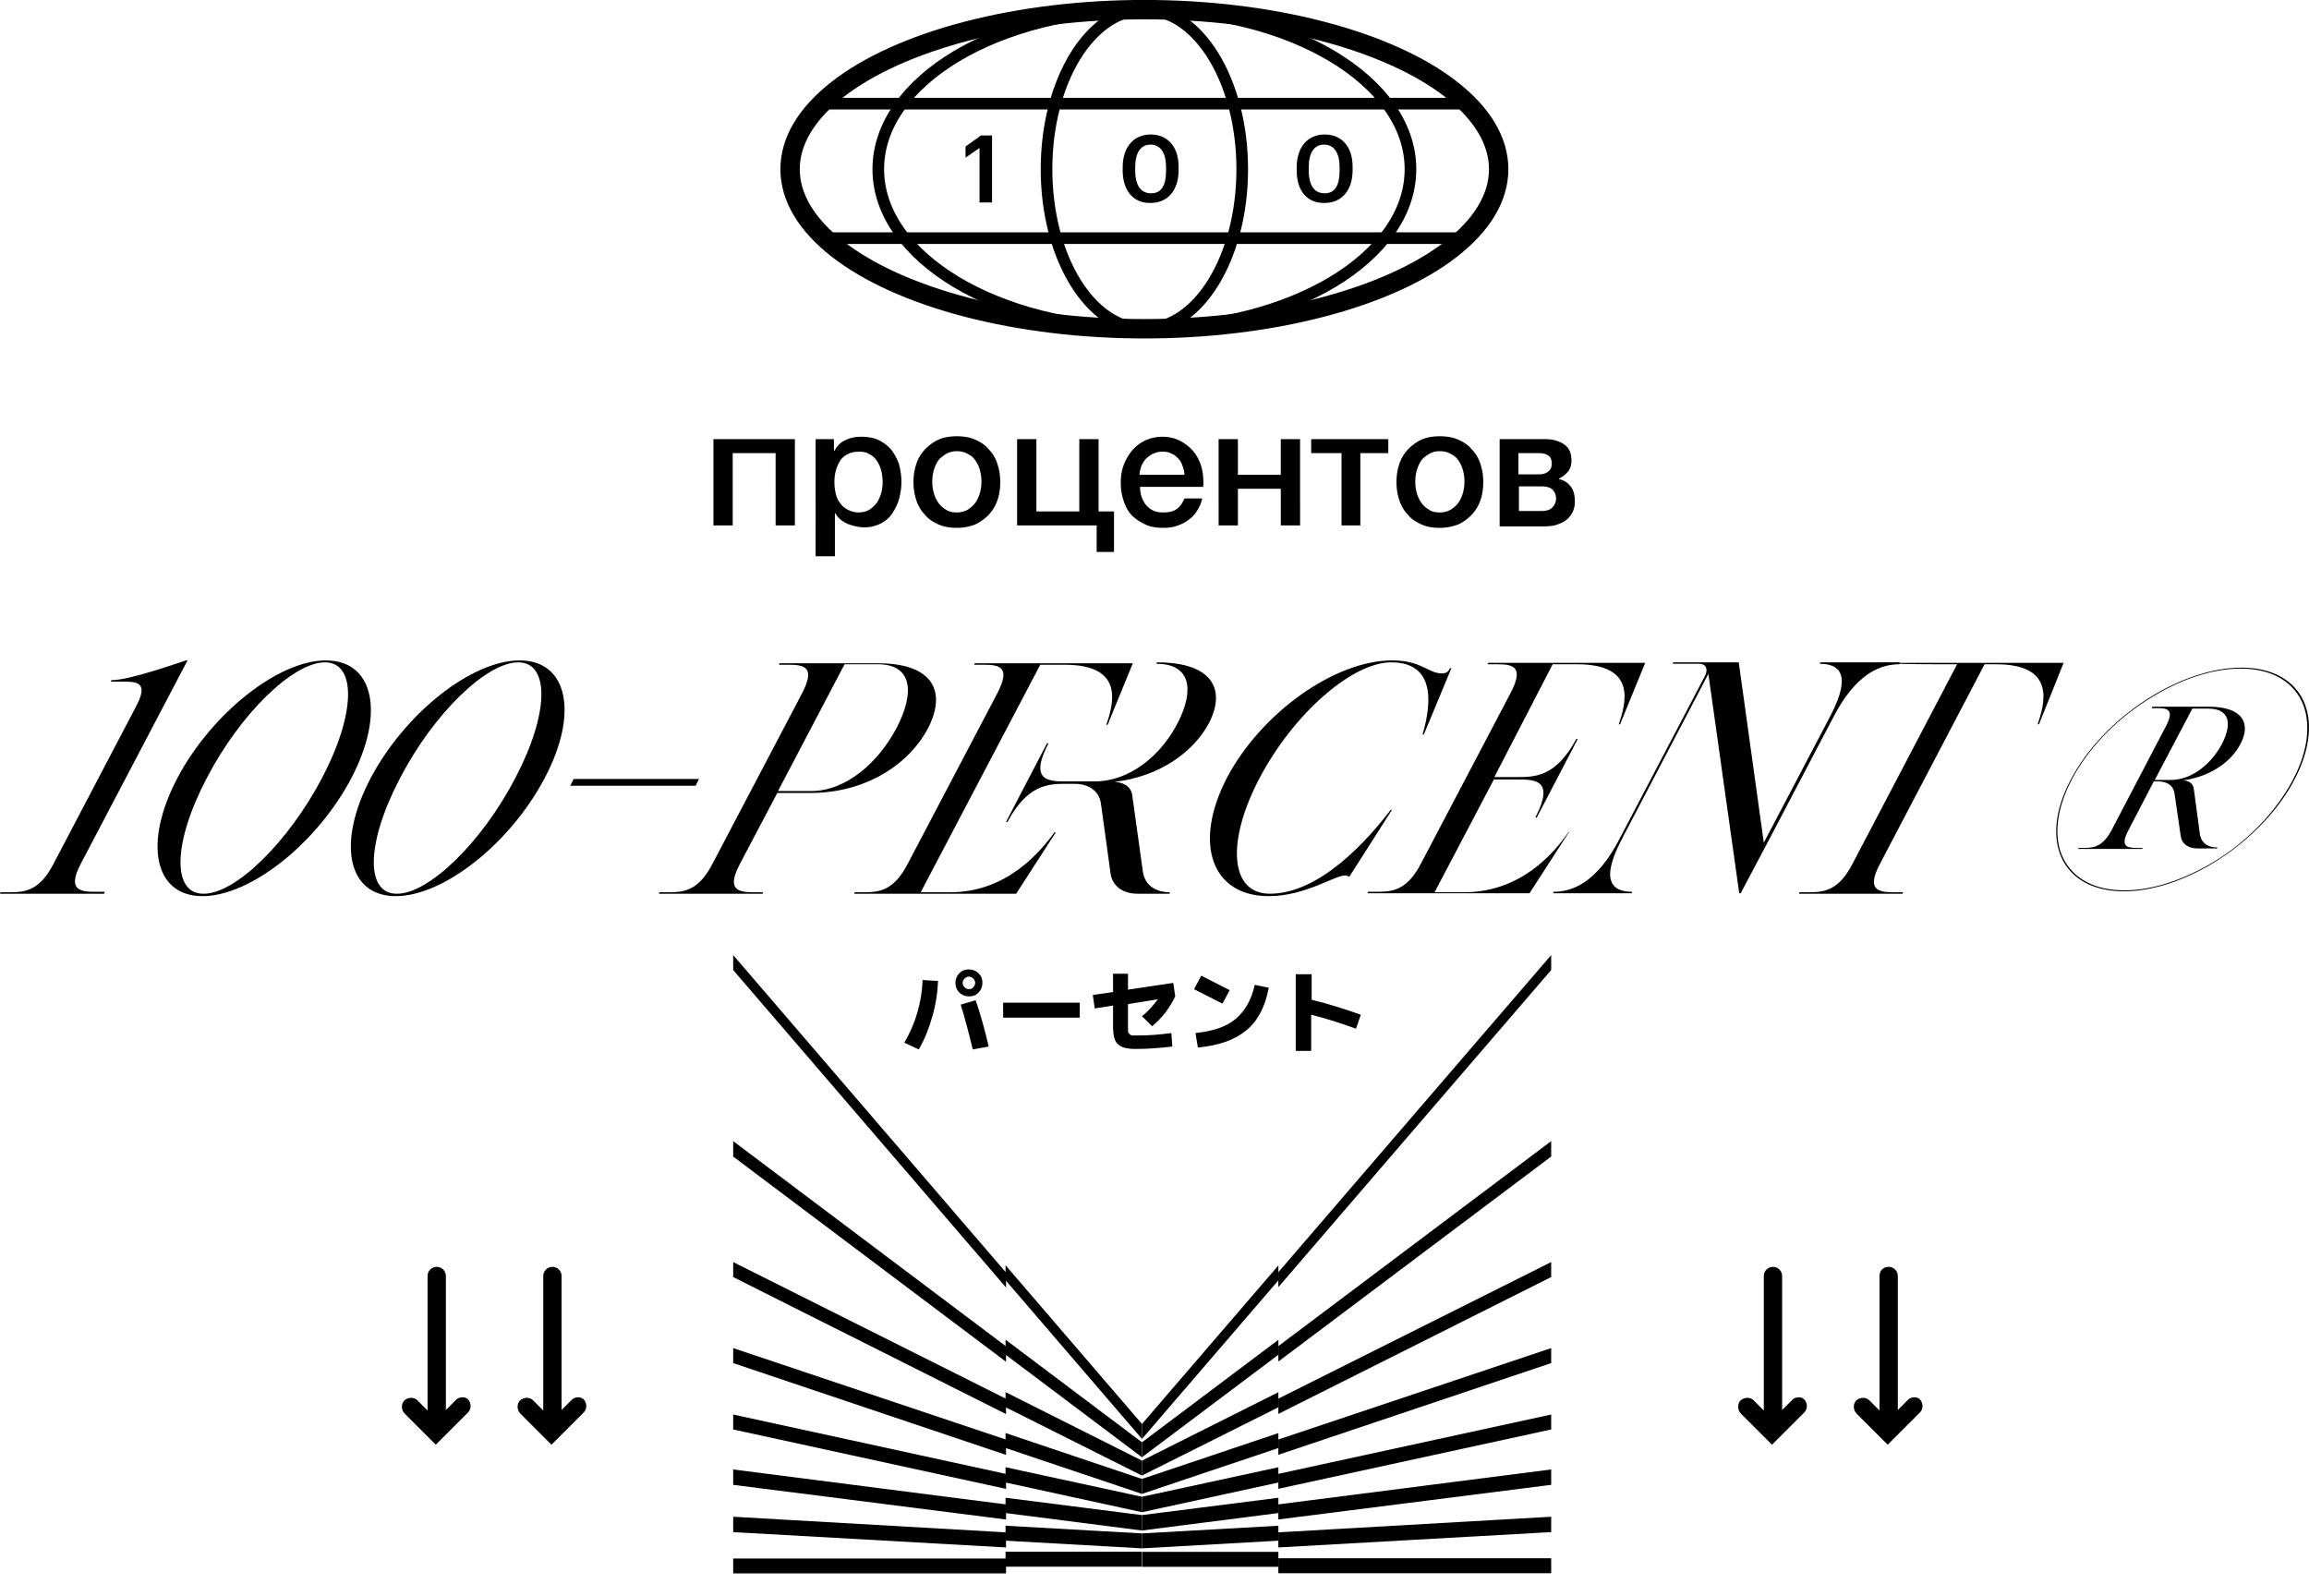 <svg xmlns="http://www.w3.org/2000/svg" xmlns:xlink="http://www.w3.org/1999/xlink" width="479" height="331"><path d="M148.1 91.1h16.8V109h-4V94H152v15h-4V91.1zm21.2 0h3.7v2.4h.1c.6-1 1.3-1.8 2.3-2.2 1-.5 2.1-.7 3.2-.7 1.4 0 2.6.2 3.7.7 1 .5 1.9 1.2 2.6 2 .7.9 1.2 1.9 1.6 3 .3 1.2.5 2.4.5 3.7 0 1.2-.2 2.4-.5 3.5s-.8 2.1-1.4 3a6.11 6.11 0 0 1-2.4 2.1c-1 .5-2.1.8-3.4.8-.6 0-1.2-.1-1.7-.2-.6-.1-1.1-.3-1.7-.5-.5-.2-1-.5-1.5-.9s-.8-.8-1.1-1.3h-.1v8.9h-4V91.1zm13.8 8.9c0-.8-.1-1.6-.3-2.4s-.5-1.4-.9-2-.9-1.1-1.6-1.4c-.6-.4-1.3-.5-2.1-.5-1.7 0-2.9.6-3.8 1.7-.8 1.2-1.3 2.7-1.3 4.6 0 .9.1 1.7.3 2.5s.5 1.4 1 2c.4.6 1 1 1.6 1.3a4.65 4.65 0 0 0 2.1.5c.9 0 1.7-.2 2.3-.6a6.73 6.73 0 0 0 1.5-1.4c.4-.6.7-1.3.9-2s.3-1.5.3-2.3zm15.4 9.5c-1.4 0-2.7-.2-3.8-.7s-2.1-1.1-2.8-2c-.8-.8-1.4-1.8-1.8-3s-.6-2.4-.6-3.8.2-2.6.6-3.8 1-2.1 1.8-3c.8-.8 1.7-1.5 2.8-2s2.4-.7 3.8-.7 2.7.2 3.8.7 2.1 1.1 2.8 2c.8.8 1.4 1.8 1.8 3s.6 2.4.6 3.8-.2 2.7-.6 3.8c-.4 1.2-1 2.1-1.8 3-.8.8-1.7 1.5-2.8 2-1 .4-2.3.7-3.8.7zm0-3.2a4.38 4.38 0 0 0 2.3-.6c.6-.4 1.2-.9 1.6-1.5s.7-1.3.9-2c.2-.8.3-1.5.3-2.3s-.1-1.5-.3-2.3-.5-1.4-.9-2-.9-1.1-1.6-1.4c-.6-.4-1.4-.6-2.3-.6a4.38 4.38 0 0 0-2.3.6c-.6.4-1.2.8-1.6 1.4s-.7 1.3-.9 2c-.2.8-.3 1.5-.3 2.3s.1 1.6.3 2.3c.2.8.5 1.4.9 2a4.63 4.63 0 0 0 1.6 1.5c.7.5 1.5.6 2.3.6zM211 91.1h4v15h8.9v-15h4v15h3.2v8.4h-3.6V109H211V91.1zm25.5 9.9c0 .7.1 1.4.3 2s.5 1.2.9 1.7.9.9 1.5 1.2 1.3.4 2.1.4c1.2 0 2.1-.2 2.8-.7s1.2-1.2 1.6-2.2h3.7c-.2 1-.6 1.8-1.1 2.6s-1.1 1.4-1.8 1.9-1.5.9-2.4 1.2-1.8.4-2.8.4c-1.4 0-2.7-.2-3.7-.7-1.1-.5-2-1.1-2.8-1.9s-1.3-1.8-1.7-3-.6-2.4-.6-3.8c0-1.3.2-2.5.6-3.6s1-2.1 1.7-3c.8-.9 1.7-1.6 2.7-2.1 1.1-.5 2.3-.8 3.6-.8 1.4 0 2.7.3 3.8.9s2.1 1.4 2.8 2.3 1.3 2.1 1.6 3.3c.3 1.3.4 2.6.3 3.9h-13.1zm9.2-2.6c0-.6-.2-1.2-.4-1.8s-.5-1.1-.9-1.5-.8-.8-1.4-1c-.5-.3-1.1-.4-1.8-.4s-1.3.1-1.9.4c-.6.2-1 .6-1.5 1-.4.4-.7.9-1 1.5-.2.6-.4 1.2-.4 1.9h9.3zm7.1-7.3h4v7.4h8.9v-7.4h4V109h-4v-7.6h-8.9v7.6h-4V91.1zm35.3 2.9h-5.9v15h-3.9V94H272v-2.9h16V94zm10.6 15.5c-1.4 0-2.7-.2-3.8-.7s-2.1-1.1-2.8-2c-.8-.8-1.4-1.8-1.8-3s-.6-2.4-.6-3.8.2-2.6.6-3.8 1-2.1 1.8-3c.8-.8 1.7-1.5 2.8-2s2.4-.7 3.8-.7 2.7.2 3.8.7 2.1 1.1 2.8 2c.8.8 1.4 1.8 1.8 3s.6 2.4.6 3.8-.2 2.7-.6 3.8c-.4 1.2-1 2.1-1.8 3-.8.8-1.7 1.5-2.8 2-1.1.4-2.3.7-3.8.7zm0-3.2a4.38 4.38 0 0 0 2.3-.6c.6-.4 1.2-.9 1.6-1.5s.7-1.3.9-2c.2-.8.3-1.5.3-2.3s-.1-1.5-.3-2.3-.5-1.4-.9-2-.9-1.1-1.6-1.4c-.6-.4-1.4-.6-2.3-.6a4.38 4.38 0 0 0-2.3.6c-.6.4-1.2.8-1.6 1.4s-.7 1.3-.9 2c-.2.8-.3 1.5-.3 2.3s.1 1.6.3 2.3c.2.8.5 1.4.9 2a4.63 4.63 0 0 0 1.6 1.5c.7.5 1.4.6 2.3.6zm12.5-15.2h9.4c1.6 0 2.9.4 3.9 1.1s1.5 1.8 1.5 3.3c0 .9-.2 1.7-.7 2.3s-1.1 1.1-1.9 1.5v.1c1.1.2 1.9.8 2.5 1.6s.8 1.8.8 3.1c0 .7-.1 1.3-.4 2-.3.6-.6 1.1-1.2 1.6-.5.5-1.2.8-2 1.1s-1.8.4-3 .4h-9V91.1zm3.9 7.3h4.2c.8 0 1.4-.2 1.9-.6s.7-.9.7-1.6c0-.8-.2-1.4-.7-1.7-.4-.3-1.1-.5-2-.5H315v4.4zm0 7.6h4.7c1 0 1.7-.2 2.2-.7s.8-1.1.8-1.9-.3-1.4-.8-1.9c-.5-.4-1.2-.6-2.2-.6h-4.7v5.1z"/><g fill="none" stroke="#000"><ellipse stroke-width="4.021" cx="237.4" cy="35.1" rx="73.5" ry="33.1"/><g stroke-width="2.412"><ellipse cx="237.4" cy="35.1" rx="55.2" ry="33.1"/><ellipse cx="237.4" cy="35.1" rx="20.3" ry="33.1"/><path d="M170.3 21.5h134m-134 27.9h134" stroke-miterlimit="10"/></g></g><path d="M203.2 30.7l-2.9 2v-2.3l3.2-2.3h2.3V42h-2.6V30.7zm29.7 4.7v-.7c0-4.2 2.3-6.8 5.8-6.8s5.8 2.5 5.8 6.7v.7c0 4.1-2.2 6.8-5.8 6.8-3.5.1-5.8-2.5-5.8-6.7zm9 0v-.7c0-2.9-1.1-4.7-3.2-4.7s-3.2 1.7-3.2 4.7v.7c0 3.1 1.2 4.7 3.3 4.7s3.1-1.6 3.1-4.7zm27.1 0v-.7c0-4.2 2.3-6.8 5.8-6.8s5.8 2.5 5.8 6.7v.7c0 4.1-2.2 6.8-5.8 6.8-3.6.1-5.8-2.5-5.8-6.7zm8.9 0v-.7c0-2.9-1.1-4.7-3.2-4.7s-3.2 1.7-3.2 4.7v.7c0 3.1 1.2 4.7 3.3 4.7s3.1-1.6 3.1-4.7zm-86.5 167.9l3.2.2c-.1 2.5-.5 5-1.2 7.4-.7 2.5-1.6 4.7-2.8 6.8l-3-1.4c2.3-3.9 3.6-8.3 3.8-13zm11.6-1.4c.6.6.8 1.2.8 2s-.3 1.5-.8 2c-.6.6-1.2.8-2 .8s-1.5-.3-2-.8-.8-1.2-.8-2 .3-1.5.8-2c.6-.6 1.2-.8 2-.8s1.5.3 2 .8zm-3.7 6.5l3.1-.9c1 2.9 1.9 6.1 2.7 9.6l-3.3.6c-.8-3.3-1.6-6.4-2.5-9.3zm2.6-3.6c.2-.2.4-.5.4-.9 0-.3-.1-.6-.4-.9-.2-.2-.5-.4-.9-.4-.3 0-.6.1-.9.4-.2.2-.4.5-.4.9 0 .3.1.6.4.9.2.2.5.4.9.4s.7-.1.9-.4zm6.2 6.3V208H224v3.1h-15.9zm35.1 6c-2.5.3-5 .5-7.6.5-1.8 0-3-.3-3.7-1-.7-.6-1-1.9-1-3.7v-4.3l-3.8.6-.4-2.8 4.2-.6V202h3.1v3.3l9.4-1.4.4 2.8c-.5 1.1-1.2 2.2-2 3.3-.9 1.1-1.8 2.1-2.8 2.9l-2.1-2.1c1.3-1 2.3-2.2 3.3-3.5l-6.2 1v5.5c0 .3.1.5.3.7s.4.3.7.3h1.3c2.3 0 4.5-.2 6.7-.5l.2 2.8zm4.5-11.9l1.5-2.8 5.9 3-1.5 2.8-5.9-3zm12.6-.9l2.9.6c-.7 3.8-2.2 6.8-4.6 8.8s-5.7 3.2-10.1 3.6l-.5-3c3.7-.4 6.4-1.3 8.3-2.9s3.3-3.9 4-7.1zm8.6-2.2h3.2v5.3c3.4.8 6.8 1.9 10.2 3.1l-1 2.9c-3-1.1-6.1-2.1-9.3-2.9v7.5h-3.2v-15.9z"/><defs><path id="A" d="M208.6 172.4h56.6v157.3h-56.6z"/><path id="B" d="M236.9 295.4l-96-111.7v3.1l96 111.7z"/><path id="C" d="M236.9 296.8L333 185.1v3.1l-96.1 111.7z"/><path id="D" d="M94.6 290.4l-2.1 2.1v-27.8c0-1-.8-1.9-1.9-1.9-1 0-1.9.8-1.9 1.9v27.9l-2.1-2.1c-.7-.7-1.9-.7-2.7 0-.7.7-.7 1.9 0 2.7l6.5 6.5 6.7-6.7c.7-.7.7-1.9 0-2.7-.6-.6-1.8-.6-2.5.1z"/></defs><clipPath id="E"><use xlink:href="#A"/></clipPath><g clip-path="url(#E)"><path d="M140.9 321.9h96v3.1h-96zm96-3.8l-96-5.4v3.1l96 5.4zm0-3.8l-96-12.2v3.1l96 12.3zm0-3.8l-96-20.8v3.1l96 20.9zm0-3.7l-96-32.3v3.1l96 32.3zm0-3.8l-96-48.2v3.2l96 48.1zm0-3.8l-96-72.2v3.1l96 72.2z"/><use xlink:href="#B"/><path d="M332.98 325.03h-96v-3.1h96zm-96.08-6.93l96.1-5.4v3.1l-96.1 5.4zm0-3.8l96.1-12.2v3.1l-96.1 12.3zm0-3.8l96.1-20.8v3.1l-96.1 20.9zm0-3.7l96.1-32.3v3.1l-96.1 32.3zm0-3.8l96.1-48.2v3.2l-96.1 48.1zm0-3.8L333 227v3.1l-96.1 72.2zm0-3.8L333 183.7v3.1l-96.1 111.7z"/></g><defs><path id="F" d="M152.1 173.7h56.6V331h-56.6z"/></defs><clipPath id="G"><use xlink:href="#F"/></clipPath><g clip-path="url(#G)"><path d="M140.9 323.3h96v3.1h-96zm96-3.8l-96-5.5v3.2l96 5.4zm0-3.8l-96-12.3v3.2l96 12.2zm0-3.8l-96-20.9v3.1l96 20.9zm0-3.8l-96-32.2v3.1l96 32.3zm0-3.8l-96-48.1v3.1l96 48.2zm0-3.8l-96-72.2v3.2l96 72.2z"/><use xlink:href="#B" y="1.4"/><path d="M332.98 326.353h-96v-3.1h96zM236.9 319.5L333 314v3.2l-96.1 5.4zm0-3.8l96.1-12.3v3.2l-96.1 12.2zm0-3.8L333 291v3.1L236.9 315zm0-3.8l96.1-32.2v3.1l-96.1 32.3zm0-3.8l96.1-48.1v3.1l-96.1 48.2zm0-3.8l96.1-72.2v3.2l-96.1 72.2z"/><use xlink:href="#C"/></g><defs><path id="H" d="M321.793 330.983h-56.6v-157.3h56.6z"/></defs><clipPath id="I"><use xlink:href="#H"/></clipPath><g clip-path="url(#I)"><path d="M332.98 326.353h-96v-3.1h96zM236.9 319.5L333 314v3.2l-96.1 5.4zm0-3.8l96.1-12.3v3.2l-96.1 12.2zm0-3.8L333 291v3.1L236.9 315zm0-3.8l96.1-32.2v3.1l-96.1 32.3zm0-3.8l96.1-48.1v3.1l-96.1 48.2zm0-3.8l96.1-72.2v3.2l-96.1 72.2z"/><use xlink:href="#C"/><path d="M140.9 323.3h96v3.1h-96zm96-3.8l-96-5.5v3.2l96 5.4zm0-3.8l-96-12.3v3.2l96 12.2zm0-3.8l-96-20.9v3.1l96 20.9zm0-3.8l-96-32.2v3.1l96 32.3zm0-3.8l-96-48.1v3.1l96 48.2zm0-3.8l-96-72.2v3.2l96 72.2z"/><use xlink:href="#B" y="1.4"/></g><use xlink:href="#D"/><use xlink:href="#D" x="24"/><use xlink:href="#D" x="277.2"/><path d="M395.8 290.4l-2.1 2.1v-27.8c0-1-.8-1.9-1.9-1.9s-1.9.8-1.9 1.9v27.9l-2.1-2.1c-.7-.7-1.9-.7-2.7 0-.7.7-.7 1.9 0 2.7l6.5 6.5 6.7-6.7c.7-.7.7-1.9 0-2.7-.6-.6-1.8-.6-2.5.1zM21.7 185.1l-.1.3H0l.1-.3h2c3.3 0 6.2-.5 9-5.9l17.1-32.6c2.8-5.3.1-5.2-3.2-5.2h-2l.1-.3c4 0 14.4-3.8 15.5-4.1h.3l-22.1 42.1c-2.8 5.3-.5 5.9 2.8 5.9h2.1zm51.2-23.7C65.8 174.9 52 185.9 42 185.9s-12.3-11-5.2-24.5C43.9 148 57.7 137 67.6 137c10 0 12.3 11 5.3 24.4zm-6.1 0c7-13.3 7.2-24 .6-24s-17.6 10.7-24.5 24c-7 13.3-7.3 24-.7 24 6.6.1 17.6-10.7 24.6-24zm46.2 0c-7.1 13.5-20.9 24.5-30.9 24.5s-12.3-11-5.2-24.5C84 148 97.8 137 107.8 137s12.3 11 5.2 24.4zm-6.1 0c7-13.3 7.2-24 .6-24s-17.6 10.7-24.5 24c-7 13.3-7.3 24-.7 24 6.6.1 17.7-10.7 24.6-24zm38.1.2l-.7 1.4h-26l.7-1.4h26zm16.3 2.8l-7.8 14.8c-2.8 5.3-.5 5.9 2.8 5.9h2l-.1.3h-21.5l.1-.3h2c3.3 0 6.2-.5 9-5.9l18.6-35.4c2.8-5.4.5-5.9-2.8-5.9h-2l.1-.3h20.5c11.5 0 14.2 6 10.3 13.5-3.9 7.4-12.8 13.4-24.4 13.4h-6.8zm13.9-26.6l-13.8 26.3h6.9c7.2 0 13.9-5.9 17.7-13.1 3.8-7.3 3.3-13.2-3.9-13.2h-6.9zm43.6 34.8l.2.1-8.2 12.7h-33.6l.1-.3h2c3.3 0 6.2-.5 9-5.9l18.6-35.4c2.8-5.4.5-5.9-2.8-5.9h-2l.1-.3H235l-5.2 12.7-.3.1c1.4-4.2 4-12.5-8.6-12.5h-5.1L191 185.1h6.1c11.8 0 18.7-8.4 21.7-12.5zm23.9 12.5l-.1.3H236c-3.1 0-5.2-1.6-5.6-4.1l-2-14.5c-.3-2.6-2.4-4.2-5.5-4.2h-1.7c-3.7 0-8 .1-12.2 7.9h-.3l8.5-16.3h.3c-4.1 7.9.1 7.9 3.8 7.9h5.8c7.2 0 13.7-5.3 17.2-12.1s2.8-12.3-4.4-12.3l.1-.3c11.5 0 14.4 5.6 10.8 12.6-3.2 6-10.2 11.1-19.6 12.2 2.1.1 3.5 1.1 3.7 2.9l2.2 15.8c.4 2.6 2.5 4.2 5.6 4.2zm46-17l-8.8 13.8-.2-.1c-.1-.1-.4-.2-.6-.2-2.3 0-8.3 4.3-15.9 4.3-11.9 0-15.7-11-8.7-24.5 7.1-13.5 22.4-24.4 34.3-24.4 6.1 0 7.5 2.7 10.3 2.7.8 0 1.4-.3 1.7-1.1h.3l-5.7 13.7-.3.1c1.3-4.5 3.7-15-6.5-15-8.1 0-20.3 10.7-27.3 24s-6.1 24 2.1 24c10.4 0 20.3-11.1 25.1-17.4h.2zm36.8 4.5l-8.2 12.7h-33.6l.1-.3h2c3.3 0 6.2-.5 9-5.9l18.6-35.4c2.8-5.4.5-5.9-2.8-5.9h-2l.1-.3h32.6l-5.2 12.7-.3.1c1.4-4.2 4-12.5-8.6-12.5h-5.1L310 161.2h4.8c3.7 0 8-.1 12.2-7.9h.3l-8.5 16.3h-.3c4.1-7.9-.1-7.9-3.8-7.9h-4.8l-12.3 23.4h6.1c11.9 0 18.8-8.3 21.7-12.5h.1zm68.6-35.1l-.1.3c-7.9 0-12.2 8.1-14.1 11.8l-13.6 25.9-5.2 9.8h-.3l-6.4-45.5-17.5 33.4c-2 3.8-6.1 11.8 1.7 11.8l-.1.3h-16.3l.1-.3c7.9 0 12.2-8.1 14.1-11.8l17.3-33c.7-1.4.2-2.5-1.2-2.5H347l.1-.3h13.6l5.2 37.4 13.3-25.3c2-3.8 6.1-11.8-1.7-11.8l.1-.3h16.5z"/><path d="M423 150.2l-.3.1c1.4-4.2 4-12.5-8.6-12.5h-2.4L390 179.2c-2.8 5.3-.5 5.9 2.8 5.9h2l-.1.3h-21.5l.1-.3h2c3.3 0 6.2-.5 9-5.9l21.7-41.4h-2.5c-12.6 0-13.8-.3-13.8-.3h38.4l-5.1 12.7zm53 11.5c-6.7 12.8-22.6 23.2-35.4 23.2s-17.8-10.4-11-23.2c6.7-12.8 22.6-23.2 35.4-23.2s17.7 10.4 11 23.2zm-.3 0c3.2-6.1 3.8-11.9 1.8-16.2-2.1-4.4-6.6-6.8-12.7-6.8s-13.1 2.4-19.8 6.8c-6.6 4.3-12 10.1-15.2 16.2s-3.9 12-1.8 16.3 6.6 6.7 12.7 6.7 13.1-2.4 19.8-6.7c6.6-4.3 12-10.2 15.2-16.3zM460 175.8l-.1.2h-4.1c-1.9 0-3.2-1-3.4-2.5l-1.3-8.9c-.2-1.6-1.5-2.5-3.4-2.5h-.9l-5.3 10.2c-1.7 3.3-.3 3.6 1.8 3.6h1.2l-.1.2h-13.3l.1-.2h1.2c2 0 3.8-.3 5.6-3.6l11.4-21.8c1.7-3.3.2-3.6-1.8-3.6h-1.2l.1-.3h11.7c7.1 0 8.8 3.5 6.6 7.7-1.9 3.7-6.2 6.8-12 7.6 1.3 0 2.1.6 2.3 1.7l1.3 9.7c.4 1.7 1.7 2.5 3.6 2.5zm-13-14h3.3c4.4 0 8.4-3.3 10.6-7.4 2.2-4.2 1.7-7.4-2.8-7.4h-3.3l-7.8 14.8z"/></svg>